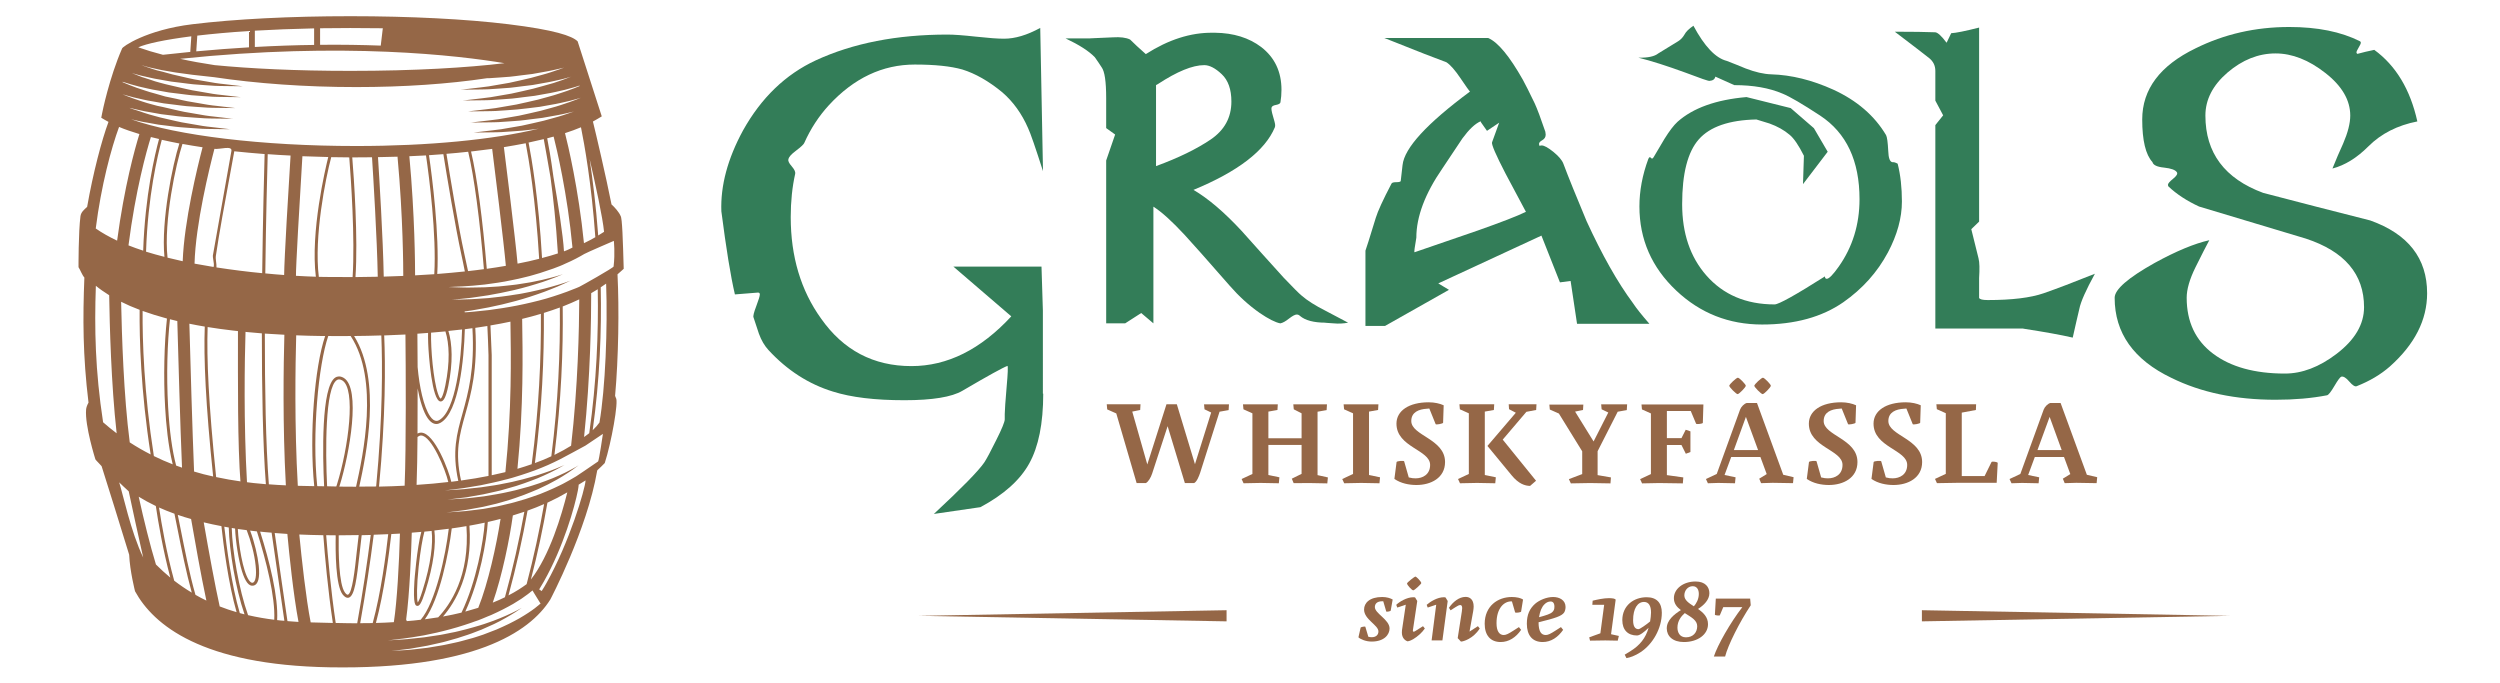 <?xml version="1.0" encoding="utf-8"?>
<!-- Generator: Adobe Illustrator 24.1.2, SVG Export Plug-In . SVG Version: 6.00 Build 0)  -->
<svg version="1.1" id="Ebene_1" xmlns="http://www.w3.org/2000/svg" xmlns:xlink="http://www.w3.org/1999/xlink" x="0px" y="0px"
	width="205px" height="56px"  viewBox="0 0 208.4 59.45" style="enable-background:new 0 0 208.4 59.45;" xml:space="preserve">
<style type="text/css">
	.st0{fill:#956747;}
	.st1{fill:#337D58;}
</style>
<g>
	<g>
		<path class="st0" d="M49.14,23.88c0.14-0.13,0.41-0.35,0.54-0.48c-0.07-2.48-0.13-4.43-0.27-4.6c-0.12-0.31-0.53-0.78-0.79-1
			c-0.51-2.55-1.34-6.09-1.62-7.22c0.15-0.08,0.29-0.16,0.42-0.24l0.35-0.21L45.67,3.6c-0.48-0.48-2.02-1-6.02-1.49
			c-3.68-0.45-8.56-0.7-13.76-0.7c-5.19,0-10.08,0.25-13.76,0.7C8.11,2.6,6.01,4.08,6.01,4.23C4.9,6.77,4.29,9.76,4.27,9.89
			l-0.07,0.36l0.32,0.19c0.1,0.06,0.2,0.11,0.31,0.17c-0.59,1.58-1.35,4.48-1.86,7.4c-0.25,0.23-0.53,0.45-0.58,0.81
			c-0.18,1.39-0.17,4.44-0.17,4.44c0.15,0.22,0.31,0.68,0.51,0.9c-0.14,3.52-0.14,6.77,0.36,10.89c-0.11,0.19-0.2,0.43-0.21,0.6
			c-0.12,1.4,0.81,4.34,0.81,4.34c0.09,0.13,0.44,0.46,0.54,0.59c0.65,2.04,1.41,4.5,2.4,7.71c0.06,1.42,0.51,3.18,0.51,3.18
			c1.6,2.93,5.81,6.43,16.95,6.62c12.39,0.21,17.39-3.01,19.2-5.9c0,0,3.2-6.06,4.08-11.21c0.01-0.02,0.01-0.03,0.02-0.05
			c0.22-0.2,0.44-0.41,0.64-0.62c0.56-1.71,1.23-5.4,0.97-5.67c-0.02-0.06-0.05-0.12-0.07-0.18C49.23,31.12,49.29,26.89,49.14,23.88
			z M47.97,20.18c-0.15,0.1-0.32,0.21-0.51,0.32c-0.2-2.67-0.49-4.95-0.75-6.67C47.24,16.12,47.85,18.93,47.97,20.18z M47.21,20.65
			c-0.28,0.16-0.61,0.34-0.99,0.52c-0.47-4.71-1.4-8.61-1.65-9.58c0.5-0.16,0.96-0.33,1.39-0.51
			C46.25,12.52,46.88,15.98,47.21,20.65z M36.76,28.54c0.36-0.05,0.71-0.11,1.05-0.16c0.04,0.85,0.08,1.7,0.1,2.54v10.51
			c-0.73,0.15-1.53,0.28-2.39,0.4c-0.55-2.48-0.14-3.95,0.37-5.77C36.4,34.26,36.98,32.17,36.76,28.54z M35.65,35.98
			c-0.5,1.78-0.93,3.34-0.37,5.88c-0.2,0.03-0.4,0.05-0.61,0.08c-0.2-0.92-1.44-4.25-2.62-4.28c-0.01,0-0.01,0-0.02,0
			c-0.1,0-0.2,0.03-0.3,0.08c0.01-1.3,0.01-2.66,0.01-3.93c0.2,1.09,0.5,2.04,0.86,2.57c0.27,0.4,0.54,0.53,0.77,0.53
			c0.14,0,0.26-0.05,0.37-0.11c1.6-0.91,2.04-5.54,2.11-8.14c0.22-0.03,0.44-0.06,0.66-0.09C36.72,32.15,36.14,34.21,35.65,35.98z
			 M36.25,45.76c0.46-0.08,0.9-0.17,1.33-0.26c-0.11,1.58-0.71,5.1-2.02,7.83c-0.5,0.12-1.04,0.24-1.61,0.34
			C35.01,52.44,36.54,49.92,36.25,45.76z M41.23,50.85c-0.42,0.31-0.94,0.65-1.58,0.98c0.68-2.5,1.23-4.97,1.66-7.38
			c0.51-0.18,0.99-0.37,1.44-0.57C42.35,46.16,41.85,48.49,41.23,50.85z M43.04,43.76c0.63-0.29,1.2-0.59,1.73-0.9
			c-0.49,1.97-1.53,5.49-3.17,7.59C42.19,48.18,42.66,45.94,43.04,43.76z M39.34,51.99c-0.32,0.16-0.68,0.32-1.06,0.47
			c0.83-2.39,1.46-5.5,1.75-7.59c0.34-0.1,0.68-0.21,1-0.32C40.59,46.98,40.04,49.47,39.34,51.99z M37.02,52.91
			c-0.35,0.11-0.73,0.22-1.13,0.33c1.28-2.76,1.86-6.21,1.96-7.8c0.38-0.09,0.75-0.17,1.11-0.27C38.6,47.48,37.88,50.77,37.02,52.91
			z M33.53,53.74c-0.37,0.06-0.76,0.12-1.16,0.17c1.29-1.75,2.09-5.83,2.34-7.91c0.44-0.06,0.87-0.13,1.28-0.2
			C36.3,50.17,34.55,52.67,33.53,53.74z M32.01,53.95c-0.39,0.05-0.79,0.09-1.21,0.12c-0.02-0.04-0.04-0.09-0.06-0.14
			c0.31-2.28,0.44-5.81,0.49-7.56c0.28-0.02,0.56-0.05,0.83-0.07c-0.38,1.39-0.6,4.25-0.6,4.29c-0.13,2.09,0.1,2.13,0.23,2.15
			c0.19,0.04,0.37-0.16,0.72-1.27c0.74-2.36,0.93-4.14,0.79-5.29c0.43-0.05,0.84-0.1,1.25-0.15C34.19,48.26,33.3,52.46,32.01,53.95z
			 M33.19,23.87c-0.54,0.04-1.09,0.07-1.67,0.1c0-0.84-0.02-5.19-0.5-10.37c0.49-0.02,0.97-0.05,1.45-0.07
			C32.75,15.45,33.39,20.44,33.19,23.87z M34.16,28.85c0.34,1.07,0.41,2.66-0.01,4.71c-0.23,1.1-0.4,1.14-0.41,1.14
			c0,0-0.1-0.03-0.23-0.43c-0.41-1.2-0.63-3.92-0.6-5.31C33.33,28.93,33.75,28.89,34.16,28.85z M32.33,46.28
			c0.21-0.02,0.42-0.04,0.63-0.06c0.13,1.09-0.05,2.84-0.79,5.18c-0.22,0.72-0.36,0.97-0.42,1.05c-0.09-0.28-0.1-1.4,0.08-3.11
			C31.98,47.95,32.17,46.86,32.33,46.28z M31.65,42.21c0.04-1.16,0.07-2.62,0.08-4.17c0.1-0.08,0.2-0.13,0.3-0.13h0.01
			c0.91,0.02,2.12,2.96,2.37,4.05C33.55,42.06,32.64,42.15,31.65,42.21z M33.62,36.57c-0.1,0.06-0.41,0.23-0.8-0.34
			c-0.56-0.83-0.93-2.57-1.08-4.28c-0.01-1.15-0.01-2.16-0.02-2.9c0.31-0.02,0.63-0.04,0.93-0.07c-0.01,0.24,0,0.54,0.01,0.91
			c0.04,1.05,0.33,5,1.07,5.06c0.27,0.02,0.48-0.38,0.68-1.35c0.42-2.05,0.35-3.66,0.01-4.79c0.4-0.04,0.8-0.09,1.19-0.13
			C35.54,31.3,35.06,35.75,33.62,36.57z M33.45,23.85c0.19-3.44-0.44-8.4-0.72-10.34c0.42-0.03,0.84-0.06,1.25-0.09
			c0.28,1.75,1.05,6.38,1.56,8.71c0.11,0.52,0.22,1.02,0.31,1.5C35.1,23.71,34.3,23.78,33.45,23.85z M35.8,22.07
			c-0.51-2.31-1.27-6.91-1.55-8.68c0.64-0.05,1.27-0.11,1.89-0.18c0.52,2.15,1.02,5.97,1.37,10.22c-0.44,0.06-0.9,0.12-1.38,0.17
			C36.02,23.11,35.92,22.6,35.8,22.07z M36.39,13.19c0.63-0.07,1.24-0.15,1.84-0.23c0.16,1.25,1.03,8.3,1.19,10.18
			c-0.52,0.09-1.08,0.18-1.66,0.26C37.41,19.17,36.91,15.35,36.39,13.19z M39.25,12.81c0.66-0.11,1.29-0.22,1.9-0.34
			c0.25,1.28,0.87,4.91,1.17,10.06c-0.57,0.15-1.2,0.29-1.88,0.42C40.26,20.87,39.4,14.01,39.25,12.81z M41.4,12.41
			c0.46-0.1,0.9-0.2,1.32-0.3c0.15,0.84,0.37,2.04,0.59,3.34c0.23,1.71,0.48,3.95,0.64,6.61c-0.42,0.14-0.88,0.27-1.38,0.4
			C42.28,17.32,41.65,13.7,41.4,12.41z M43.56,15.38c-0.22-1.64-0.43-2.79-0.54-3.34c0.19-0.05,0.38-0.1,0.56-0.15
			c0.26,1.02,1.2,4.96,1.64,9.66c0,0-0.41,0.22-0.74,0.33C44.41,20.53,43.96,17.69,43.56,15.38z M23.25,2.46
			c0.85-0.01,1.73-0.02,2.63-0.02c0.97,0,1.92,0.01,2.83,0.02l-0.18,1.51c-1.62-0.06-3.38-0.09-5.28-0.07V2.46z M17.57,2.67
			c1.57-0.09,3.29-0.16,5.16-0.2v1.44c-1.63,0.02-3.35,0.08-5.16,0.18V2.67z M12.56,3.1c1.29-0.15,2.8-0.29,4.5-0.4v1.42
			c-1.47,0.09-3,0.2-4.59,0.35L12.56,3.1z M39.3,5.5c-3.23,0.39-7.79,0.67-13.41,0.67c-4.75,0-8.74-0.2-11.82-0.5
			c-1.06-0.16-2.07-0.34-3-0.55C25.36,3.63,35.34,4.84,39.3,5.5z M12.04,3.16l-0.09,1.36c-0.78,0.08-1.57,0.16-2.38,0.25
			c-0.78-0.2-1.5-0.42-2.15-0.65C8.13,3.8,9.71,3.46,12.04,3.16z M6.06,7.12C6.12,7.14,6.2,7.16,6.29,7.19
			c0.14,0.05,0.32,0.1,0.52,0.16C7,7.4,7.23,7.46,7.47,7.53c0.24,0.06,0.51,0.12,0.79,0.18c0.28,0.07,0.58,0.12,0.88,0.17
			c0.31,0.05,0.62,0.11,0.95,0.17c0.32,0.04,0.65,0.08,0.98,0.12c0.33,0.04,0.66,0.09,0.98,0.12c0.32,0.02,0.64,0.05,0.95,0.07
			c0.31,0.02,0.61,0.04,0.89,0.06c0.28,0.02,0.55,0.01,0.8,0.02c0.99,0.01,1.65,0.02,1.65,0.02s-0.65-0.07-1.63-0.19
			c-0.24-0.03-0.51-0.05-0.79-0.1c-0.28-0.05-0.57-0.1-0.87-0.15c-0.3-0.05-0.61-0.1-0.93-0.16c-0.32-0.06-0.63-0.14-0.95-0.21
			c-0.32-0.07-0.64-0.14-0.95-0.22C9.9,7.36,9.6,7.28,9.31,7.2C9.01,7.12,8.73,7.04,8.47,6.94C8.2,6.85,7.95,6.77,7.72,6.7
			C7.5,6.61,7.29,6.53,7.11,6.46C7.02,6.43,6.94,6.4,6.87,6.37C6.91,6.38,6.95,6.39,6.99,6.4c0.2,0.05,0.42,0.11,0.66,0.18
			C7.9,6.64,8.16,6.7,8.44,6.76c0.28,0.07,0.58,0.12,0.88,0.17c0.31,0.05,0.62,0.11,0.95,0.17c0.32,0.04,0.65,0.08,0.98,0.12
			c0.33,0.04,0.66,0.09,0.98,0.12c0.32,0.02,0.64,0.05,0.95,0.07c0.31,0.02,0.61,0.04,0.89,0.06c0.28,0.02,0.55,0.01,0.8,0.02
			c0.99,0.01,1.65,0.02,1.65,0.02s-0.65-0.07-1.63-0.19c-0.24-0.03-0.51-0.05-0.79-0.1c-0.28-0.05-0.57-0.1-0.87-0.15
			c-0.3-0.05-0.61-0.1-0.93-0.16c-0.32-0.06-0.63-0.14-0.95-0.21c-0.32-0.07-0.64-0.14-0.95-0.22c-0.31-0.09-0.61-0.17-0.91-0.25
			C9.2,6.17,8.91,6.09,8.65,6C8.39,5.91,8.14,5.82,7.91,5.75C7.83,5.72,7.77,5.69,7.7,5.67c0.91,0.29,2.3,0.58,4.43,0.84
			c0.6,0.07,1.24,0.14,1.9,0.21c3.66,0.55,7.94,0.86,12.37,0.86c4.15,0,8.04-0.27,11.37-0.77c0.06,0,0.11,0,0.16,0
			c0.28-0.02,0.58-0.04,0.89-0.06c0.31-0.02,0.63-0.04,0.95-0.07c0.32-0.03,0.65-0.08,0.98-0.12c0.33-0.04,0.66-0.08,0.98-0.12
			c0.32-0.06,0.64-0.11,0.95-0.17c0.31-0.05,0.61-0.11,0.88-0.17c0.28-0.06,0.55-0.12,0.79-0.18c0.05-0.01,0.1-0.03,0.15-0.04
			c-0.13,0.05-0.26,0.1-0.4,0.15c-0.23,0.08-0.48,0.16-0.74,0.25c-0.26,0.09-0.55,0.17-0.84,0.25c-0.29,0.08-0.6,0.17-0.91,0.25
			C41.3,6.85,40.99,6.92,40.67,7c-0.32,0.07-0.64,0.15-0.95,0.21c-0.32,0.05-0.63,0.11-0.93,0.16c-0.3,0.05-0.6,0.1-0.87,0.15
			c-0.28,0.04-0.54,0.06-0.79,0.1c-0.98,0.11-1.63,0.19-1.63,0.19l1.65-0.02c0.25-0.01,0.52,0,0.8-0.02
			c0.28-0.02,0.58-0.04,0.89-0.06c0.31-0.02,0.63-0.04,0.95-0.07c0.32-0.03,0.65-0.08,0.98-0.12c0.33-0.04,0.66-0.08,0.98-0.12
			c0.32-0.06,0.64-0.11,0.95-0.17c0.31-0.05,0.61-0.11,0.88-0.17c0.28-0.06,0.55-0.12,0.79-0.18c0.24-0.07,0.47-0.13,0.66-0.18
			c0.04-0.01,0.08-0.02,0.12-0.04c-0.07,0.03-0.15,0.06-0.24,0.09c-0.18,0.07-0.39,0.15-0.61,0.23c-0.23,0.08-0.48,0.16-0.74,0.25
			C43.28,7.31,43,7.39,42.71,7.47c-0.29,0.08-0.6,0.17-0.91,0.25c-0.31,0.07-0.63,0.14-0.95,0.22c-0.32,0.07-0.64,0.15-0.95,0.21
			c-0.32,0.05-0.63,0.11-0.93,0.16c-0.3,0.05-0.6,0.1-0.87,0.15c-0.28,0.04-0.54,0.06-0.79,0.1c-0.98,0.11-1.63,0.19-1.63,0.19
			s0.66-0.01,1.65-0.02c0.25-0.01,0.52,0,0.8-0.02c0.28-0.02,0.58-0.04,0.89-0.06c0.31-0.02,0.63-0.04,0.95-0.07
			c0.32-0.03,0.65-0.08,0.98-0.12c0.33-0.04,0.66-0.08,0.98-0.12c0.32-0.06,0.64-0.11,0.95-0.17c0.31-0.05,0.6-0.11,0.88-0.17
			c0.28-0.06,0.55-0.12,0.79-0.18c0.24-0.07,0.47-0.13,0.66-0.18c0.2-0.05,0.37-0.11,0.52-0.16c0.03-0.01,0.07-0.02,0.1-0.03
			l0.01,0.04c-0.01,0-0.02,0.01-0.03,0.01c-0.12,0.05-0.27,0.12-0.46,0.19c-0.18,0.07-0.39,0.15-0.62,0.23
			C44.5,8,44.25,8.08,43.98,8.17c-0.26,0.09-0.55,0.17-0.84,0.25c-0.29,0.08-0.6,0.17-0.91,0.25c-0.31,0.07-0.63,0.14-0.95,0.22
			c-0.32,0.07-0.64,0.15-0.95,0.21c-0.32,0.05-0.63,0.11-0.93,0.16c-0.3,0.05-0.6,0.1-0.87,0.15c-0.28,0.04-0.54,0.06-0.79,0.1
			c-0.98,0.11-1.63,0.19-1.63,0.19s0.66-0.01,1.65-0.02c0.25-0.01,0.52,0,0.8-0.02c0.28-0.02,0.58-0.04,0.89-0.06
			c0.31-0.02,0.63-0.04,0.95-0.07c0.32-0.03,0.65-0.08,0.98-0.11c0.33-0.04,0.66-0.08,0.98-0.12c0.32-0.06,0.64-0.11,0.95-0.17
			c0.31-0.05,0.61-0.11,0.88-0.17c0.28-0.06,0.55-0.12,0.79-0.18c0.24-0.07,0.47-0.13,0.66-0.18c0.11-0.03,0.22-0.06,0.31-0.09
			c-0.11,0.05-0.23,0.1-0.37,0.15c-0.18,0.07-0.39,0.15-0.62,0.23c-0.23,0.08-0.48,0.16-0.74,0.25c-0.26,0.09-0.55,0.17-0.84,0.25
			c-0.29,0.08-0.6,0.17-0.91,0.25c-0.31,0.07-0.63,0.14-0.95,0.22c-0.32,0.07-0.64,0.15-0.95,0.21c-0.32,0.05-0.63,0.11-0.93,0.16
			c-0.3,0.05-0.6,0.1-0.87,0.15c-0.28,0.04-0.54,0.06-0.79,0.1c-0.98,0.11-1.63,0.19-1.63,0.19s0.66-0.01,1.65-0.02
			c0.25-0.01,0.52,0,0.8-0.02c0.28-0.02,0.58-0.04,0.89-0.06c0.31-0.02,0.63-0.04,0.95-0.07c0.32-0.03,0.65-0.08,0.98-0.12
			c0.33-0.04,0.66-0.08,0.98-0.12c0.32-0.06,0.64-0.11,0.95-0.17c0.31-0.05,0.6-0.11,0.88-0.17c0.28-0.06,0.55-0.12,0.79-0.18
			c0.05-0.01,0.09-0.02,0.13-0.04c-0.05,0.02-0.1,0.04-0.15,0.06c-0.23,0.08-0.48,0.16-0.74,0.25c-0.26,0.09-0.55,0.17-0.84,0.25
			c-0.29,0.08-0.6,0.17-0.91,0.25c-0.31,0.07-0.63,0.14-0.95,0.22c-0.32,0.07-0.64,0.15-0.95,0.21c-0.32,0.05-0.63,0.11-0.93,0.16
			c-0.3,0.05-0.6,0.1-0.87,0.15c-0.28,0.04-0.54,0.06-0.79,0.1c-0.98,0.11-1.63,0.19-1.63,0.19s0.66-0.01,1.65-0.02
			c0.25-0.01,0.52,0,0.8-0.02c0.28-0.02,0.58-0.04,0.89-0.06c0.31-0.02,0.63-0.04,0.95-0.07c0.32-0.03,0.65-0.08,0.98-0.11
			c0.15-0.02,0.29-0.04,0.43-0.06c-3.99,0.96-9.6,1.51-15.9,1.51c-8.19,0-15.63-0.91-19.6-2.33c0.18,0.04,0.36,0.08,0.56,0.13
			c0.28,0.07,0.58,0.12,0.88,0.17c0.31,0.05,0.62,0.11,0.95,0.17c0.32,0.04,0.65,0.08,0.98,0.12c0.33,0.04,0.66,0.09,0.98,0.11
			c0.32,0.02,0.64,0.05,0.95,0.07c0.31,0.02,0.61,0.04,0.89,0.06c0.28,0.02,0.55,0.01,0.8,0.02c0.99,0.01,1.65,0.02,1.65,0.02
			s-0.65-0.07-1.63-0.19c-0.24-0.03-0.51-0.05-0.79-0.1c-0.28-0.05-0.57-0.1-0.87-0.15c-0.3-0.05-0.62-0.1-0.93-0.16
			c-0.32-0.06-0.63-0.14-0.95-0.21c-0.32-0.07-0.64-0.14-0.95-0.22c-0.31-0.09-0.61-0.17-0.91-0.25C8.09,9.87,7.81,9.79,7.55,9.69
			C7.28,9.61,7.03,9.52,6.8,9.45c-0.05-0.02-0.1-0.04-0.15-0.06C6.7,9.4,6.74,9.41,6.79,9.42C7.03,9.48,7.29,9.54,7.58,9.6
			c0.28,0.07,0.58,0.12,0.88,0.17c0.31,0.05,0.62,0.11,0.95,0.17c0.32,0.04,0.65,0.08,0.98,0.12c0.33,0.04,0.66,0.09,0.98,0.11
			c0.32,0.02,0.64,0.05,0.95,0.07c0.31,0.02,0.61,0.04,0.89,0.06c0.28,0.02,0.55,0.01,0.8,0.02c0.99,0.01,1.65,0.02,1.65,0.02
			s-0.65-0.07-1.63-0.19c-0.24-0.03-0.51-0.05-0.79-0.1c-0.28-0.05-0.57-0.1-0.87-0.15c-0.3-0.05-0.61-0.1-0.93-0.16
			c-0.32-0.06-0.63-0.14-0.95-0.21c-0.32-0.07-0.64-0.14-0.95-0.22C9.22,9.26,8.91,9.17,8.62,9.09C8.33,9.01,8.04,8.93,7.78,8.84
			C7.52,8.75,7.27,8.67,7.04,8.59C6.81,8.5,6.61,8.43,6.42,8.36C6.28,8.3,6.16,8.25,6.05,8.21c0.1,0.03,0.2,0.06,0.32,0.09
			c0.2,0.05,0.42,0.11,0.66,0.18c0.24,0.06,0.51,0.12,0.79,0.18C8.1,8.73,8.4,8.78,8.71,8.83C9.01,8.89,9.33,8.94,9.65,9
			c0.32,0.04,0.65,0.08,0.98,0.12c0.33,0.04,0.66,0.09,0.98,0.12c0.32,0.02,0.64,0.05,0.95,0.07c0.31,0.02,0.61,0.04,0.89,0.06
			c0.28,0.02,0.55,0.01,0.8,0.02c0.99,0.01,1.65,0.02,1.65,0.02s-0.65-0.07-1.63-0.19c-0.24-0.03-0.51-0.05-0.79-0.1
			c-0.28-0.05-0.57-0.1-0.87-0.15c-0.3-0.05-0.61-0.1-0.93-0.16c-0.32-0.06-0.63-0.14-0.95-0.21C10.4,8.54,10.09,8.47,9.77,8.4
			C9.46,8.31,9.16,8.23,8.87,8.14C8.57,8.06,8.29,7.98,8.03,7.89C7.76,7.8,7.51,7.72,7.28,7.64C7.06,7.56,6.85,7.48,6.67,7.41
			C6.48,7.34,6.33,7.27,6.21,7.22C6.15,7.19,6.09,7.17,6.05,7.15C6.05,7.14,6.05,7.13,6.06,7.12z M24.87,46.6
			c0.6,0,1.17-0.01,1.74-0.02c-0.06,0.47-0.11,0.98-0.17,1.47c-0.16,1.52-0.39,3.61-0.77,3.72c-0.06,0.02-0.15-0.05-0.25-0.18
			C24.87,50.88,24.85,48,24.87,46.6z M24.72,42.17c-0.02,0.06-0.04,0.12-0.06,0.18c-0.14,0-0.27,0-0.41-0.01
			c-0.13,0-0.26-0.01-0.39-0.01c-0.15-3.13-0.18-8.61,0.86-9.25c0.08-0.05,0.22-0.1,0.45,0.03C26.4,33.83,25.72,38.96,24.72,42.17z
			 M26.38,42.37c-0.47,0-0.96-0.01-1.46-0.01c0.01-0.04,0.02-0.07,0.04-0.11c0.85-2.73,1.87-8.46,0.34-9.36
			c-0.33-0.19-0.57-0.12-0.72-0.03c-1.25,0.78-1.11,6.85-0.98,9.47c-0.2,0-0.39-0.01-0.6-0.01c-0.46-4.57,0.1-10.55,0.96-13.07
			c0.66,0.01,1.31,0.01,1.95,0C28.42,33.07,26.98,39.67,26.38,42.37z M22.74,42.32c-0.46-0.01-0.94-0.02-1.43-0.03
			c-0.3-5.24-0.21-10.54-0.14-13.1c0.72,0.03,1.47,0.05,2.24,0.06c0.09,0,0.18,0,0.28,0C22.77,31.94,22.29,37.87,22.74,42.32z
			 M26.05,13.7c0.11,0,0.22,0,0.34,0c0.47,0,0.93,0,1.38-0.01c0.11,1.7,0.44,7.08,0.5,10.4c-0.63,0.01-1.27,0.02-1.94,0.03
			C26.56,20.73,26.2,15.51,26.05,13.7z M26.08,24.12c-0.72,0-1.45,0-2.22-0.01c-0.22,0-0.46-0.01-0.72-0.01
			c-0.43-3.48,0.58-8.55,1.08-10.42c0.52,0.01,1.04,0.02,1.57,0.02C25.93,15.48,26.3,20.76,26.08,24.12z M22.88,24.09
			c-0.51-0.02-1.09-0.04-1.73-0.08c-0.02-0.63,0.31-6.37,0.56-10.41c0.74,0.03,1.49,0.05,2.25,0.07
			C23.71,14.67,22.4,20.2,22.88,24.09z M26.21,29.25c0.81-0.01,1.6-0.02,2.37-0.05c0.1,2.53,0.13,7.02-0.45,13.15
			c-0.48,0.01-0.97,0.01-1.47,0.01C27.25,39.64,28.64,33.16,26.21,29.25z M28.29,13.68c0.58-0.01,1.14-0.02,1.7-0.04
			c0.49,5.3,0.5,9.72,0.5,10.38c-0.55,0.02-1.12,0.04-1.7,0.06C28.73,20.74,28.4,15.42,28.29,13.68z M28.83,29.2
			c0.63-0.02,1.25-0.05,1.85-0.08c0.03,2.87,0.07,9.63-0.07,13.16c-0.71,0.04-1.45,0.06-2.23,0.08
			C28.96,36.22,28.94,31.74,28.83,29.2z M14.2,41.53c-0.66-6.35-0.83-10.33-0.74-13.06c1.41,0.23,2.98,0.41,4.72,0.55
			c0,4.77,0.08,9.63,0.35,13.13C17.14,42.04,15.68,41.85,14.2,41.53z M16.86,46.15c0.36,0.92,0.68,2.08,0.78,3.11
			c0.09,0.85-0.01,1.42-0.26,1.47c-0.1,0.02-0.21-0.06-0.33-0.23c-0.54-0.8-0.9-3.14-0.96-4.45C16.35,46.08,16.6,46.12,16.86,46.15z
			 M9.7,22.36c-0.55-0.14-1.08-0.29-1.6-0.45c0.15-4.84,1.02-8.44,1.37-9.74c0.49,0.11,1,0.22,1.53,0.32
			C10.42,14.27,9.4,19.23,9.7,22.36z M7.85,21.82c-0.44-0.14-0.87-0.3-1.28-0.46c0.62-4.82,1.56-8.18,1.95-9.43
			c0.23,0.06,0.47,0.12,0.71,0.17C8.87,13.43,8.01,17.01,7.85,21.82z M7.54,26.97c-0.02,2.48,0.09,7.03,0.96,12.59
			c-0.61-0.31-1.22-0.66-1.82-1.05c-0.53-4.06-0.69-9.33-0.75-12.24C6.42,26.52,6.95,26.75,7.54,26.97z M7.8,27.07
			c0.64,0.23,1.35,0.45,2.12,0.66c-0.24,2.18-0.31,5.12-0.16,7.72c0.08,1.44,0.26,3.35,0.66,4.97c-0.55-0.21-1.09-0.45-1.64-0.72
			C7.91,34.15,7.78,29.58,7.8,27.07z M10.02,35.43c-0.16-2.84-0.06-5.62,0.16-7.64c0.21,0.05,0.42,0.11,0.64,0.16
			c0.09,3.17,0.25,9.03,0.41,12.76c-0.17-0.06-0.34-0.12-0.51-0.18C10.37,39.22,10.14,37.51,10.02,35.43z M9.97,22.43
			c-0.35-3.2,0.75-8.24,1.3-9.9c0.56,0.1,1.14,0.2,1.75,0.29c-0.46,1.76-1.6,6.43-1.73,9.92C10.84,22.64,10.4,22.54,9.97,22.43z
			 M15.53,13.14l-1.59,8.97c-0.1,0.33,0.14,0.79,0.04,1.13c-0.55-0.09-1.11-0.19-1.66-0.29c0.09-3.44,1.3-8.34,1.73-9.99
			C14.53,13.02,15.62,12.64,15.53,13.14z M15.78,13.17c0.85,0.09,1.73,0.17,2.64,0.24c-0.04,1.46-0.15,5.53-0.21,10.37
			c-1.26-0.12-2.61-0.29-3.98-0.5c0.02-0.35-0.1-0.7-0.05-1.03C14.48,20.23,14.83,18.32,15.78,13.17z M13.21,28.43
			c-0.1,2.73,0.07,6.71,0.73,13.05c-0.55-0.12-1.11-0.26-1.66-0.43c-0.15-3.6-0.32-9.53-0.41-12.87
			C12.29,28.27,12.74,28.35,13.21,28.43z M18.44,29.04c0.55,0.04,1.12,0.07,1.7,0.1c-0.07,2.56-0.16,7.85,0.13,13.11
			c-0.48-0.02-0.98-0.05-1.48-0.09C18.52,38.68,18.44,33.81,18.44,29.04z M20.12,23.94c-0.52-0.04-1.07-0.08-1.64-0.14
			c0.06-4.84,0.17-8.91,0.21-10.38c0.65,0.05,1.31,0.09,1.99,0.12C20.51,16.2,20.13,22.58,20.12,23.94z M4.36,36.76
			c-0.69-4.52-0.76-8.13-0.63-11.88c0.34,0.28,0.73,0.55,1.16,0.82c0.04,2.56,0.17,7.74,0.65,12.02C5.14,37.42,4.75,37.1,4.36,36.76
			z M3.72,19.89c0.47-3.73,1.35-7,2.03-8.84c0.52,0.22,1.11,0.42,1.77,0.62c-0.4,1.29-1.31,4.55-1.94,9.28
			C4.89,20.62,4.26,20.27,3.72,19.89z M5.76,41.99c0.14,0.13,0.67,0.65,0.83,0.78c0.14,0.67,1.03,4.79,1.26,5.76
			C6.76,46.27,6.07,42.92,5.76,41.99z M8.96,49.14c-0.5-1.63-1.06-3.89-1.5-5.9c0.45,0.28,0.95,0.55,1.49,0.81
			c0.2,1.36,0.61,3.79,1.26,6.23C9.79,49.93,9.37,49.55,8.96,49.14z M10.55,50.55c-0.67-2.43-1.1-4.92-1.32-6.37
			c0.41,0.19,0.86,0.36,1.34,0.54c0.08,0.4,0.17,0.84,0.26,1.29c0.35,1.77,0.77,3.86,1.25,5.58C11.56,51.28,11.06,50.94,10.55,50.55
			z M12.4,51.78c-0.51-1.76-0.94-3.96-1.31-5.82c-0.08-0.4-0.16-0.79-0.23-1.14c0.37,0.13,0.76,0.25,1.16,0.36
			c0.29,1.67,0.86,4.91,1.33,7.1C13.03,52.13,12.71,51.96,12.4,51.78z M14.51,52.79c-0.38-1.7-0.95-4.78-1.39-7.32
			c0.49,0.12,1,0.23,1.54,0.33c0.17,1.6,0.6,4.99,1.32,7.49C15.49,53.15,15,52.98,14.51,52.79z M16.26,53.37
			c-0.73-2.45-1.16-5.87-1.35-7.52c0.13,0.02,0.26,0.04,0.39,0.07c0.04,1.93,0.58,5.28,1.37,7.56
			C16.54,53.44,16.4,53.41,16.26,53.37z M19.26,53.95c-0.74-0.09-1.5-0.22-2.28-0.4c-0.79-2.21-1.38-5.63-1.42-7.59
			c0.1,0.02,0.19,0.03,0.29,0.05c0.04,1.1,0.31,2.79,0.6,3.72c0.29,0.92,0.61,1.33,0.99,1.25c0.42-0.08,0.58-0.67,0.47-1.74
			c-0.09-0.85-0.37-2.04-0.75-3.05c0.2,0.02,0.39,0.05,0.59,0.07C18.56,48.81,19.36,52,19.26,53.95z M19.51,53.98
			c0.12-2.01-0.67-5.15-1.48-7.7c0.33,0.03,0.66,0.07,1,0.09c0.46,3.24,0.84,5.84,1.11,7.67C19.94,54.03,19.73,54.01,19.51,53.98z
			 M20.41,54.07c-0.27-1.82-0.65-4.42-1.11-7.67c0.36,0.03,0.73,0.05,1.1,0.08c0.16,1.75,0.52,5.27,0.97,7.66
			C21.05,54.12,20.73,54.1,20.41,54.07z M22.43,54.18c-0.41-2.1-0.78-5.48-0.99-7.65c0.66,0.03,1.33,0.05,2.04,0.06
			c0.02,0,0.03,0,0.05,0c0.13,1.79,0.4,4.75,0.83,7.64C23.75,54.21,23.11,54.2,22.43,54.18z M24.61,54.23
			c-0.43-2.88-0.69-5.84-0.83-7.64c0.28,0,0.56,0.01,0.83,0.01c-0.03,1.43-0.01,4.38,0.61,5.16c0.15,0.18,0.29,0.28,0.43,0.28
			c0.03,0,0.06,0,0.09-0.01c0.52-0.15,0.7-1.6,0.96-3.94c0.05-0.51,0.11-1.02,0.17-1.5c0.26-0.01,0.53-0.01,0.79-0.02
			c-0.3,2.38-0.69,4.95-1.18,7.69C25.88,54.25,25.26,54.25,24.61,54.23z M26.74,54.25c0.49-2.75,0.88-5.32,1.18-7.7
			c0.43-0.01,0.85-0.03,1.26-0.05c-0.19,1.73-0.63,5.1-1.35,7.74C27.48,54.25,27.12,54.25,26.74,54.25z M29.45,46.49
			c0.25-0.01,0.5-0.03,0.75-0.04c-0.07,2.6-0.25,5.9-0.53,7.71c-0.5,0.03-1.02,0.06-1.56,0.07C28.82,51.57,29.26,48.19,29.45,46.49z
			 M42.3,52.66c-0.09,0.08-0.2,0.17-0.36,0.29c-0.16,0.12-0.35,0.26-0.57,0.4c-0.22,0.15-0.48,0.3-0.76,0.47
			c-0.29,0.16-0.6,0.33-0.93,0.49c-0.33,0.17-0.7,0.32-1.07,0.49c-0.38,0.15-0.77,0.3-1.17,0.45c-0.41,0.13-0.81,0.28-1.23,0.38
			c-0.42,0.11-0.83,0.24-1.24,0.32c-0.42,0.08-0.82,0.19-1.22,0.25c-0.4,0.07-0.78,0.13-1.14,0.19c-0.37,0.04-0.71,0.08-1.03,0.12
			c-0.16,0.02-0.31,0.04-0.46,0.05c-0.15,0.01-0.28,0.02-0.41,0.03c-0.26,0.02-0.49,0.03-0.67,0.04c-0.37,0.02-0.59,0.04-0.59,0.04
			s0.21-0.03,0.58-0.07c0.19-0.02,0.41-0.05,0.67-0.08c0.13-0.02,0.27-0.03,0.41-0.05c0.14-0.02,0.3-0.05,0.45-0.08
			c0.31-0.05,0.66-0.11,1.02-0.18c0.36-0.08,0.73-0.16,1.12-0.25c0.39-0.08,0.78-0.21,1.19-0.32c0.41-0.1,0.8-0.26,1.21-0.38
			c0.12-0.04,0.25-0.08,0.37-0.13c0.25-0.09,0.5-0.2,0.75-0.29c0.02-0.01,0.04-0.02,0.06-0.02c0.38-0.16,0.76-0.33,1.12-0.5
			c0.35-0.18,0.7-0.34,1.01-0.53c0.32-0.17,0.6-0.36,0.87-0.52c0.19-0.13,0.37-0.25,0.53-0.36c-0.14,0.08-0.29,0.16-0.44,0.24
			c-0.29,0.15-0.61,0.3-0.95,0.45c-0.34,0.16-0.71,0.29-1.08,0.44c-0.26,0.09-0.53,0.19-0.8,0.28c-0.13,0.04-0.25,0.08-0.38,0.12
			c-0.36,0.1-0.72,0.22-1.09,0.31c-0.05,0.01-0.1,0.03-0.15,0.04c-0.42,0.1-0.83,0.22-1.25,0.29c-0.42,0.08-0.82,0.18-1.22,0.23
			c-0.4,0.06-0.78,0.12-1.14,0.17c-0.37,0.04-0.71,0.08-1.03,0.11c-0.32,0.04-0.61,0.06-0.87,0.08c-0.01,0-0.01,0-0.02,0
			c-0.05,0-0.1,0.01-0.15,0.01c-0.19,0.01-0.36,0.02-0.51,0.03c-0.37,0.02-0.59,0.04-0.59,0.04s0.21-0.03,0.58-0.07
			c0.12-0.01,0.25-0.03,0.4-0.05c0.09-0.01,0.18-0.02,0.27-0.03c0,0,0.01,0,0.02,0c0.25-0.03,0.54-0.07,0.85-0.12
			c0.32-0.05,0.66-0.11,1.02-0.17c0.36-0.08,0.73-0.15,1.13-0.24c0.39-0.08,0.79-0.2,1.19-0.3c0.41-0.1,0.81-0.24,1.21-0.36
			c0.2-0.06,0.4-0.13,0.6-0.2c0.2-0.07,0.4-0.15,0.6-0.21c0.28-0.11,0.56-0.22,0.83-0.34c0.1-0.04,0.2-0.08,0.3-0.12
			c0.36-0.17,0.71-0.32,1.03-0.49c0.32-0.16,0.62-0.33,0.89-0.48c0.27-0.16,0.51-0.31,0.72-0.45c0.21-0.14,0.39-0.27,0.53-0.38
			c0.13-0.1,0.24-0.18,0.3-0.24c0,0,0.01-0.01,0.02-0.01c0.07-0.06,0.11-0.09,0.11-0.09l0.18,0.3l0.53,0.86
			C42.42,52.55,42.38,52.58,42.3,52.66z M42.96,50.75c-0.13,0.24-0.27,0.47-0.42,0.7l-0.22-0.14c0.1-0.17,0.21-0.34,0.31-0.52
			c0.03-0.06,0.07-0.11,0.1-0.17c1.71-3.02,2.69-6.52,2.96-7.92c0.04-0.23,0.07-0.41,0.07-0.51l0.6-0.37
			C46.32,42.58,44.96,47.19,42.96,50.75z M47.45,40.17c-0.02,0.01-1.15,0.79-1.17,0.8c-0.21,0.15-0.45,0.3-0.7,0.47
			c-0.02,0.01-0.05,0.03-0.08,0.05c-0.15,0.09-0.31,0.19-0.48,0.28c-0.12,0.07-0.25,0.14-0.38,0.21c-0.17,0.09-0.34,0.19-0.52,0.27
			c-0.18,0.09-0.37,0.17-0.55,0.26c-0.37,0.18-0.78,0.33-1.18,0.5c-0.41,0.14-0.83,0.3-1.25,0.43c-0.32,0.09-0.64,0.19-0.96,0.28
			c-0.1,0.03-0.2,0.05-0.3,0.08c-0.26,0.06-0.51,0.12-0.76,0.18c-0.16,0.04-0.32,0.08-0.48,0.11c-0.41,0.07-0.8,0.14-1.17,0.21
			c-0.37,0.05-0.73,0.09-1.05,0.13c-0.33,0.04-0.62,0.08-0.89,0.09c-0.27,0.02-0.5,0.03-0.69,0.05c-0.38,0.03-0.6,0.04-0.6,0.04
			s0.22-0.03,0.6-0.07c0.19-0.02,0.42-0.05,0.68-0.09c0.26-0.03,0.56-0.08,0.88-0.14c0.32-0.06,0.67-0.12,1.04-0.19
			c0.36-0.09,0.75-0.18,1.15-0.27c0.19-0.05,0.38-0.1,0.57-0.16c0.21-0.06,0.42-0.13,0.64-0.19c0.14-0.04,0.28-0.09,0.42-0.14
			c0.27-0.09,0.54-0.19,0.81-0.29c0.41-0.15,0.8-0.33,1.2-0.49c0.38-0.19,0.77-0.35,1.12-0.55c0.18-0.1,0.35-0.19,0.52-0.28
			c0.17-0.09,0.33-0.2,0.49-0.29c0.32-0.19,0.6-0.39,0.87-0.57c0.19-0.14,0.37-0.27,0.53-0.39c-0.09,0.05-0.17,0.1-0.26,0.16
			c-0.29,0.16-0.6,0.33-0.93,0.49c-0.33,0.17-0.7,0.32-1.07,0.48c-0.38,0.15-0.77,0.3-1.17,0.44c-0.41,0.13-0.81,0.28-1.23,0.38
			c-0.28,0.07-0.57,0.16-0.85,0.23c-0.07,0.02-0.15,0.04-0.22,0.05c-0.06,0.01-0.12,0.03-0.17,0.04c-0.22,0.04-0.43,0.09-0.64,0.14
			c0,0,0,0,0,0c-0.19,0.04-0.38,0.08-0.58,0.11c-0.4,0.07-0.78,0.13-1.14,0.19c-0.37,0.04-0.71,0.08-1.03,0.12
			c-0.16,0.02-0.31,0.04-0.46,0.05c-0.15,0.01-0.28,0.02-0.41,0.03c-0.26,0.02-0.49,0.03-0.67,0.04c-0.37,0.02-0.59,0.04-0.59,0.04
			s0.21-0.03,0.58-0.07c0.19-0.02,0.41-0.05,0.67-0.08c0.13-0.02,0.27-0.03,0.41-0.05c0.14-0.02,0.3-0.05,0.45-0.08
			c0.32-0.05,0.66-0.11,1.02-0.18c0.36-0.08,0.73-0.16,1.12-0.25c0.21-0.04,0.42-0.1,0.63-0.16c0.18-0.05,0.37-0.11,0.56-0.16
			c0.17-0.04,0.35-0.1,0.52-0.15c0.23-0.08,0.46-0.16,0.69-0.23c0.4-0.13,0.79-0.3,1.18-0.44c0.38-0.16,0.76-0.33,1.11-0.5
			c0.35-0.18,0.7-0.34,1.01-0.53c0.08-0.05,0.16-0.09,0.24-0.14c-0.05,0.02-0.1,0.05-0.15,0.07c-0.34,0.16-0.71,0.29-1.08,0.44
			c-0.38,0.14-0.78,0.27-1.18,0.4c-0.41,0.11-0.82,0.25-1.24,0.35c-0.18,0.04-0.36,0.09-0.54,0.13c-0.24,0.06-0.47,0.12-0.71,0.16
			c-0.12,0.02-0.24,0.05-0.36,0.07c-0.29,0.06-0.58,0.12-0.86,0.16c-0.4,0.06-0.78,0.12-1.14,0.17c-0.37,0.04-0.71,0.08-1.03,0.11
			c-0.32,0.04-0.61,0.07-0.87,0.08c-0.26,0.02-0.49,0.03-0.67,0.04c-0.37,0.02-0.59,0.04-0.59,0.04s0.21-0.03,0.58-0.07
			c0.19-0.02,0.41-0.05,0.67-0.08c0.26-0.03,0.55-0.07,0.86-0.13c0.31-0.05,0.66-0.11,1.02-0.17c0.36-0.08,0.73-0.16,1.12-0.24
			c0.31-0.06,0.62-0.15,0.94-0.23c0.08-0.02,0.16-0.04,0.25-0.06c0.28-0.07,0.55-0.15,0.83-0.24c0.13-0.04,0.26-0.08,0.39-0.12
			c0.41-0.12,0.8-0.28,1.19-0.41c0.39-0.15,0.77-0.3,1.13-0.46c0.36-0.17,0.71-0.32,1.03-0.49c0.32-0.16,1.96-1.05,2.23-1.2
			c0.01-0.01,1.52-1.02,1.52-1.02S47.53,40.11,47.45,40.17z M38.08,28.33c0.6-0.1,1.18-0.21,1.74-0.33c0.05,3,0.12,7.7-0.44,13.1
			c-0.38,0.09-0.77,0.18-1.19,0.27V30.91C38.15,30.06,38.12,29.19,38.08,28.33z M40.84,27.76c0.57-0.14,1.11-0.28,1.63-0.44
			c0.03,3.89-0.17,8.33-0.8,13.09c-0.38,0.13-0.79,0.27-1.24,0.4C40.97,35.38,40.89,30.7,40.84,27.76z M42.73,27.24
			c0.48-0.15,0.95-0.31,1.39-0.47c0.04,3.84-0.14,8.23-0.74,12.95c-0.42,0.2-0.9,0.4-1.43,0.59C42.57,35.56,42.76,31.13,42.73,27.24
			z M44.37,26.68c0.51-0.2,0.99-0.41,1.44-0.62c-0.01,2.51-0.11,7.57-0.71,12.74c-0.4,0.25-0.88,0.52-1.45,0.8
			C44.24,34.89,44.42,30.51,44.37,26.68z M46.85,25.52c0.2-0.11,0.39-0.23,0.57-0.34c0.07,3.79-0.1,8.07-0.74,12.53
			c-0.09,0.07-0.18,0.14-0.28,0.21c-0.05,0.04-0.11,0.07-0.17,0.12C46.79,32.74,46.85,27.69,46.85,25.52z M47.57,36.78
			c-0.16,0.23-0.36,0.45-0.59,0.67c0.62-4.43,0.78-8.68,0.7-12.44c0.16-0.11,0.32-0.21,0.47-0.32
			C48.29,28.58,48.08,33.82,47.57,36.78z M48.8,23.2c-0.01,0.11-2.83,1.7-2.99,1.77c-0.17,0.07-0.34,0.15-0.52,0.21
			c-0.35,0.15-0.73,0.28-1.13,0.42c-0.39,0.14-0.8,0.26-1.22,0.39c-0.42,0.11-0.84,0.24-1.27,0.33c-0.43,0.09-0.86,0.21-1.28,0.28
			c-0.43,0.08-0.84,0.16-1.25,0.22c-0.41,0.06-0.8,0.11-1.17,0.17c-0.37,0.04-0.73,0.08-1.06,0.11c-0.33,0.04-0.63,0.06-0.89,0.08
			c-0.06,0-0.12,0.01-0.18,0.01c0-0.03,0-0.06-0.01-0.08c0.06-0.01,0.11-0.02,0.17-0.02c0.26-0.03,0.56-0.08,0.88-0.14
			c0.32-0.06,0.67-0.12,1.04-0.19c0.37-0.08,0.75-0.16,1.15-0.25c0.4-0.09,0.8-0.21,1.22-0.31c0.41-0.1,0.83-0.25,1.24-0.37
			c0.41-0.13,0.82-0.28,1.22-0.42c0.4-0.16,0.79-0.3,1.16-0.46c0.37-0.16,0.73-0.32,1.06-0.48c0.03-0.01,0.06-0.03,0.09-0.04
			c-0.33,0.13-0.68,0.23-1.05,0.35c-0.39,0.12-0.79,0.23-1.21,0.34c-0.42,0.09-0.83,0.21-1.26,0.29c-0.42,0.08-0.84,0.18-1.26,0.23
			c-0.42,0.06-0.83,0.14-1.23,0.18c-0.4,0.04-0.79,0.09-1.15,0.13c-0.37,0.03-0.72,0.05-1.04,0.07c-0.32,0.02-0.61,0.04-0.87,0.04
			c-0.26,0.01-0.49,0.01-0.68,0.02c-0.37,0.01-0.59,0.02-0.59,0.02s0.21-0.02,0.58-0.06c0.19-0.02,0.41-0.04,0.67-0.07
			c0.26-0.02,0.55-0.06,0.87-0.11c0.32-0.05,0.66-0.1,1.02-0.15c0.36-0.07,0.74-0.14,1.13-0.21c0.39-0.07,0.79-0.18,1.2-0.26
			c0.41-0.09,0.81-0.21,1.22-0.32c0.41-0.11,0.81-0.25,1.21-0.37c0.39-0.13,0.78-0.28,1.15-0.42c0.21-0.09,0.42-0.17,0.62-0.26
			c-0.2,0.06-0.4,0.12-0.61,0.19c-0.39,0.11-0.8,0.21-1.22,0.31c-0.42,0.08-0.84,0.19-1.27,0.25c-0.43,0.06-0.85,0.15-1.28,0.19
			c-0.42,0.04-0.84,0.1-1.24,0.13c-0.4,0.03-0.79,0.05-1.16,0.07c-0.37,0.01-0.72,0.01-1.04,0.02c-0.32,0.01-0.62,0.01-0.88,0
			c-0.26-0.01-0.49-0.01-0.68-0.02c-0.37-0.01-0.59-0.02-0.59-0.02s0.21-0.01,0.59-0.03c0.19-0.01,0.41-0.02,0.67-0.03
			c0.26-0.01,0.55-0.03,0.87-0.06c0.32-0.03,0.66-0.06,1.03-0.1c0.36-0.05,0.75-0.1,1.14-0.16c0.4-0.05,0.8-0.14,1.21-0.22
			c0.41-0.07,0.82-0.18,1.24-0.28c0.41-0.09,0.82-0.23,1.22-0.34c0.4-0.13,0.78-0.26,1.16-0.39c0.37-0.14,0.73-0.27,1.05-0.43
			c0.33-0.14,0.64-0.29,0.91-0.43c0.28-0.15,0.53-0.28,0.74-0.41c0.22-0.13,2.57-1.14,2.57-1.14S48.94,22,48.8,23.2z"/>
		<path class="st0" d="M3.23,20.95c0,0,2.35,1.01,2.57,1.14c0.21,0.13,0.47,0.27,0.74,0.41c0.28,0.14,0.58,0.29,0.91,0.43
			c0.33,0.15,0.69,0.28,1.05,0.43c0.37,0.14,0.76,0.26,1.16,0.39c0.4,0.11,0.8,0.24,1.22,0.34c0.41,0.09,0.82,0.21,1.24,0.28
			c0.41,0.07,0.81,0.17,1.21,0.22c0.4,0.06,0.78,0.11,1.14,0.16c0.37,0.03,0.71,0.07,1.03,0.1c0.32,0.03,0.61,0.06,0.87,0.06
			c0.26,0.01,0.49,0.02,0.67,0.03c0.37,0.02,0.59,0.03,0.59,0.03s-0.21,0.01-0.59,0.02c-0.19,0.01-0.42,0.01-0.68,0.02
			c-0.26,0.01-0.56,0.01-0.88,0c-0.32-0.01-0.67-0.01-1.04-0.02c-0.37-0.02-0.76-0.05-1.16-0.07c-0.4-0.02-0.82-0.08-1.24-0.13
			c-0.42-0.04-0.85-0.12-1.28-0.19c-0.43-0.06-0.85-0.17-1.27-0.25c-0.42-0.1-0.82-0.2-1.22-0.31c-0.21-0.06-0.41-0.12-0.61-0.19
			c0.2,0.09,0.41,0.17,0.62,0.26c0.37,0.14,0.75,0.28,1.15,0.42c0.4,0.12,0.8,0.27,1.21,0.37c0.41,0.11,0.82,0.23,1.22,0.32
			c0.41,0.09,0.81,0.2,1.2,0.26c0.39,0.07,0.77,0.14,1.13,0.21c0.36,0.05,0.71,0.1,1.02,0.15c0.32,0.05,0.61,0.09,0.87,0.11
			c0.26,0.03,0.48,0.05,0.67,0.07c0.37,0.04,0.58,0.06,0.58,0.06s-0.21-0.01-0.59-0.02c-0.19-0.01-0.41-0.01-0.68-0.02
			c-0.26,0-0.55-0.02-0.87-0.04c-0.32-0.02-0.67-0.05-1.04-0.07c-0.37-0.04-0.75-0.08-1.15-0.13c-0.4-0.04-0.81-0.12-1.23-0.18
			c-0.42-0.06-0.84-0.15-1.26-0.23c-0.42-0.08-0.84-0.19-1.26-0.29C8.87,25,8.46,24.88,8.07,24.77c-0.36-0.12-0.72-0.23-1.05-0.35
			c0.03,0.01,0.06,0.03,0.09,0.04c0.33,0.17,0.69,0.32,1.06,0.48c0.37,0.16,0.76,0.31,1.16,0.46c0.4,0.14,0.81,0.29,1.22,0.42
			c0.42,0.12,0.83,0.26,1.24,0.37c0.41,0.1,0.82,0.22,1.22,0.31c0.4,0.09,0.78,0.17,1.15,0.25c0.37,0.07,0.72,0.13,1.04,0.19
			c0.32,0.06,0.62,0.11,0.88,0.14c0.06,0.01,0.11,0.02,0.17,0.02c0,0.03,0,0.05-0.01,0.08c-0.06,0-0.11-0.01-0.18-0.01
			c-0.27-0.01-0.57-0.04-0.89-0.08c-0.33-0.03-0.68-0.07-1.06-0.11c-0.37-0.05-0.77-0.11-1.17-0.17c-0.41-0.06-0.82-0.15-1.25-0.22
			c-0.43-0.07-0.85-0.19-1.28-0.28c-0.43-0.1-0.85-0.22-1.27-0.33c-0.42-0.13-0.83-0.25-1.22-0.39c-0.39-0.14-0.77-0.27-1.13-0.42
			c-0.18-0.07-0.35-0.14-0.52-0.21c-0.16-0.07-2.98-1.66-2.99-1.77C3.15,22,3.23,20.95,3.23,20.95"/>
		<path class="st0" d="M4.44,37.72c0,0,2.96,1.83,3.15,1.96c0.19,0.13,0.42,0.27,0.67,0.41c0.25,0.14,0.53,0.3,0.83,0.44
			c0.3,0.16,0.62,0.29,0.96,0.44c0.34,0.14,0.69,0.28,1.05,0.41c0.37,0.12,0.73,0.26,1.11,0.37c0.38,0.1,0.75,0.23,1.13,0.31
			c0.38,0.09,0.75,0.19,1.11,0.25c0.36,0.07,0.72,0.14,1.05,0.2c0.34,0.05,0.66,0.09,0.95,0.14c0.29,0.04,0.56,0.08,0.81,0.1
			c0.24,0.02,0.45,0.04,0.62,0.06c0.35,0.03,0.54,0.05,0.54,0.05s-0.2,0-0.55-0.01c-0.17,0-0.39-0.01-0.63-0.01
			c-0.24,0-0.52-0.01-0.81-0.04c-0.3-0.02-0.62-0.04-0.96-0.06c-0.34-0.04-0.7-0.08-1.07-0.12c-0.37-0.04-0.75-0.11-1.14-0.17
			c-0.39-0.05-0.78-0.15-1.17-0.23c-0.39-0.08-0.78-0.19-1.16-0.29c-0.38-0.11-0.75-0.22-1.11-0.34c-0.19-0.07-0.37-0.13-0.55-0.2
			c0.18,0.09,0.37,0.18,0.56,0.27c0.33,0.15,0.68,0.3,1.04,0.44c0.36,0.13,0.73,0.28,1.1,0.4c0.37,0.12,0.74,0.25,1.12,0.35
			c0.37,0.1,0.74,0.22,1.1,0.3c0.36,0.09,0.71,0.17,1.04,0.25c0.33,0.06,0.65,0.13,0.94,0.18c0.29,0.06,0.56,0.11,0.8,0.14
			c0.24,0.04,0.45,0.07,0.62,0.09c0.34,0.05,0.54,0.08,0.54,0.08s-0.2-0.02-0.54-0.04c-0.17-0.01-0.38-0.03-0.62-0.05
			c-0.24-0.01-0.51-0.04-0.81-0.08c-0.3-0.03-0.62-0.07-0.96-0.11c-0.34-0.05-0.69-0.11-1.06-0.17c-0.37-0.05-0.75-0.14-1.13-0.22
			c-0.39-0.07-0.77-0.18-1.16-0.27c-0.39-0.09-0.77-0.22-1.15-0.32c-0.38-0.12-0.75-0.24-1.1-0.37c-0.33-0.13-0.65-0.24-0.95-0.38
			c0.03,0.01,0.05,0.03,0.08,0.04c0.3,0.17,0.62,0.33,0.96,0.5c0.34,0.17,0.69,0.32,1.05,0.48c0.37,0.14,0.73,0.31,1.11,0.44
			c0.38,0.13,0.75,0.28,1.13,0.4c0.38,0.12,0.75,0.24,1.11,0.34c0.37,0.1,0.72,0.2,1.05,0.29c0.34,0.08,0.66,0.15,0.95,0.22
			c0.3,0.07,0.57,0.13,0.81,0.17c0.05,0.01,0.11,0.02,0.16,0.03c0,0.02-0.01,0.05-0.01,0.08c-0.05-0.01-0.11-0.01-0.16-0.02
			c-0.25-0.02-0.52-0.06-0.82-0.11c-0.3-0.05-0.63-0.1-0.97-0.15c-0.34-0.07-0.71-0.14-1.08-0.21c-0.38-0.07-0.76-0.17-1.15-0.26
			c-0.39-0.09-0.78-0.21-1.18-0.32c-0.39-0.11-0.78-0.25-1.16-0.37c-0.38-0.14-0.75-0.27-1.11-0.41c-0.36-0.15-0.7-0.28-1.02-0.44
			c-0.16-0.07-0.32-0.15-0.47-0.22c-0.15-0.07-3.16-2.21-3.19-2.31c-0.27-0.9-0.27-1.62-0.27-1.62"/>
		<path class="st0" d="M20.93,55.89c-0.01,0-0.01,0-0.02,0c-0.26-0.01-0.55-0.04-0.87-0.08c-0.32-0.03-0.66-0.07-1.03-0.11
			c-0.36-0.06-0.75-0.11-1.14-0.17c-0.4-0.05-0.8-0.15-1.22-0.23c-0.42-0.07-0.83-0.19-1.25-0.29c-0.05-0.01-0.1-0.03-0.15-0.04
			c-0.37-0.09-0.73-0.21-1.09-0.31c-0.13-0.04-0.25-0.08-0.38-0.12c-0.27-0.09-0.54-0.18-0.8-0.28c-0.38-0.15-0.75-0.28-1.08-0.44
			c-0.34-0.15-0.66-0.3-0.95-0.45c-0.16-0.08-0.3-0.16-0.44-0.24c0.16,0.11,0.34,0.23,0.53,0.36c0.27,0.17,0.55,0.35,0.87,0.52
			c0.31,0.18,0.66,0.35,1.01,0.53c0.36,0.17,0.73,0.33,1.12,0.5c0.02,0.01,0.04,0.02,0.06,0.02c0.25,0.09,0.5,0.2,0.75,0.29
			c0.12,0.05,0.24,0.09,0.37,0.13c0.4,0.13,0.8,0.28,1.21,0.38c0.4,0.11,0.8,0.23,1.19,0.32c0.39,0.09,0.77,0.17,1.12,0.25
			c0.36,0.06,0.7,0.12,1.02,0.18c0.16,0.03,0.31,0.05,0.45,0.08c0.14,0.02,0.28,0.04,0.41,0.05c0.26,0.03,0.48,0.06,0.67,0.08
			c0.37,0.05,0.58,0.07,0.58,0.07s-0.21-0.01-0.59-0.04c-0.19-0.01-0.41-0.03-0.67-0.04c-0.13-0.01-0.27-0.02-0.41-0.03
			c-0.15-0.02-0.3-0.03-0.46-0.05c-0.32-0.04-0.67-0.08-1.03-0.12c-0.36-0.06-0.75-0.12-1.14-0.19c-0.4-0.06-0.8-0.17-1.22-0.25
			c-0.42-0.08-0.83-0.21-1.24-0.32c-0.42-0.11-0.82-0.26-1.23-0.38c-0.4-0.14-0.79-0.29-1.17-0.45c-0.37-0.16-0.74-0.31-1.07-0.49
			c-0.34-0.16-0.65-0.33-0.93-0.49c-0.28-0.17-0.54-0.32-0.76-0.47c-0.22-0.15-0.41-0.29-0.57-0.4C9.21,53.05,9.09,52.96,9,52.88
			c-0.08-0.07-0.64-0.97-0.64-0.97l-0.11-0.99l-0.08-0.9c0,0,1.46,1.63,1.53,1.69c0,0,0.01,0.01,0.02,0.01
			c0.06,0.06,0.17,0.14,0.3,0.24c0.14,0.11,0.32,0.24,0.53,0.38c0.21,0.14,0.45,0.29,0.72,0.45c0.27,0.16,0.57,0.32,0.89,0.48
			c0.32,0.17,0.67,0.32,1.03,0.49c0.1,0.04,0.2,0.08,0.3,0.12c0.27,0.11,0.55,0.23,0.83,0.34c0.2,0.07,0.4,0.14,0.6,0.21
			c0.2,0.07,0.4,0.14,0.6,0.2c0.41,0.12,0.81,0.26,1.21,0.36c0.41,0.1,0.8,0.22,1.19,0.3c0.39,0.08,0.77,0.16,1.13,0.24
			c0.36,0.06,0.7,0.12,1.02,0.17c0.31,0.05,0.59,0.1,0.85,0.12c0,0,0.01,0,0.02,0c0.1,0.01,0.18,0.02,0.27,0.03
			c0.15,0.02,0.28,0.03,0.4,0.05c0.37,0.04,0.58,0.07,0.58,0.07s-0.21-0.01-0.59-0.04c-0.14-0.01-0.31-0.02-0.51-0.03
			C21.03,55.9,20.98,55.89,20.93,55.89"/>
		<path class="st0" d="M16.89,42.07c-0.48-0.02-0.06,0.11-0.56,0.07c-0.27-3.49-0.23-8.68-0.23-13.45c0.55,0.04,0.07,0.08,0.66,0.11
			C16.68,31.37,16.59,36.82,16.89,42.07z"/>
	</g>
	<g>
		<g>
			<g>
				<g>
					<polygon class="st0" points="162.69,53.12 162.69,54.09 189.5,53.61 					"/>
				</g>
			</g>
			<g>
				<g>
					<polygon class="st0" points="75.35,53.61 102.16,54.09 102.16,53.12 					"/>
				</g>
			</g>
			<g>
				<path class="st0" d="M115.71,51.97c0.4,0,0.73,0.11,0.91,0.22l-0.17,0.96c-0.01,0.07-0.37,0.13-0.39,0.08l-0.26-0.89
					c0,0-0.03,0-0.08,0c-0.46,0-0.65,0.22-0.65,0.51c0,0.56,1.28,1.09,1.28,1.86c0,0.52-0.45,1.14-1.56,1.14
					c-0.5,0-0.97-0.2-1.15-0.37l0.19-0.84c0.01-0.06,0.39-0.13,0.41-0.08l0.26,0.87c0.11,0.03,0.21,0.04,0.3,0.04
					c0.36,0,0.58-0.2,0.58-0.5c0-0.56-1.25-1.04-1.25-1.91C114.13,52.5,114.6,51.97,115.71,51.97z"/>
				<path class="st0" d="M116.93,52.65c0.27-0.26,0.91-0.66,1.49-0.66c0.08,0,0.15,0.01,0.16,0.03l0.18,0.3l-0.38,2.54
					c-0.01,0.05-0.01,0.13,0.07,0.13c0.04,0,0.09-0.02,0.18-0.08l0.63-0.4l0.16,0.2c-0.24,0.36-0.63,0.7-1.01,0.93
					c-0.29,0.17-0.49,0.19-0.49,0.19c-0.22-0.07-0.5-0.29-0.5-0.77c0-0.06,0.01-0.13,0.01-0.2l0.33-2.22l-0.74,0.25L116.93,52.65z
					 M118.61,50.19c0.06,0,0.5,0.43,0.5,0.57c0,0.08-0.59,0.63-0.7,0.63c-0.11,0-0.54-0.46-0.54-0.6
					C117.86,50.72,118.51,50.19,118.61,50.19z"/>
				<path class="st0" d="M119.58,52.65c0.31-0.27,0.92-0.66,1.5-0.66c0.08,0,0.14,0.01,0.15,0.03l0.18,0.3l-0.46,3.43h-0.94
					l0.4-3.11l-0.74,0.25L119.58,52.65z M121.52,52.91c0.34-0.5,0.87-0.95,1.45-0.95c0.33,0,0.7,0.19,0.7,0.84
					c0,0.12-0.02,0.26-0.04,0.4l-0.32,1.78l0.73-0.47l0.16,0.2c-0.58,0.91-1.46,1.14-1.62,1.14c-0.02,0-0.03-0.01-0.03-0.01
					l-0.27-0.29l0.36-2.31c0.02-0.12,0.03-0.22,0.03-0.3c0-0.16-0.05-0.27-0.16-0.27s-0.25,0.07-0.43,0.19l-0.42,0.27L121.52,52.91z
					"/>
				<path class="st0" d="M127.8,53.24c-0.03,0.08-0.5,0.13-0.52,0.07l-0.28-0.96c0,0-0.04,0-0.06,0c-0.61,0-1.28,0.57-1.28,1.9
					c0,0.7,0.25,1.03,0.63,1.03c0.2,0,0.43-0.12,0.82-0.37l0.5-0.32l0.19,0.24c-0.45,0.66-1.07,1.06-1.78,1.06
					c-0.89,0-1.39-0.59-1.39-1.59c0-1.53,1.13-2.33,2.36-2.33c0.43,0,0.79,0.09,0.98,0.22L127.8,53.24z"/>
				<path class="st0" d="M131.54,53.33c-0.22,0.3-0.75,0.48-2.22,0.84c0,0.79,0.22,1.11,0.63,1.11c0.2,0,0.43-0.12,0.82-0.37
					l0.5-0.32l0.19,0.24c-0.44,0.63-1.04,1.06-1.78,1.06c-0.9,0-1.38-0.59-1.38-1.59c0-0.8,0.25-1.32,0.72-1.74
					c0.37-0.32,1-0.59,1.57-0.59c0.56,0,1.08,0.28,1.08,0.87C131.67,52.99,131.63,53.2,131.54,53.33z M129.82,52.62
					c-0.22,0.22-0.38,0.59-0.46,1.11c0.63-0.17,1-0.29,1.16-0.45c0.12-0.12,0.18-0.22,0.18-0.47c0-0.31-0.13-0.45-0.33-0.45
					C130.17,52.36,129.98,52.45,129.82,52.62z"/>
				<path class="st0" d="M134.03,52.29c0.42-0.1,0.95-0.22,1.42-0.22c0.33,0,0.58,0.05,0.58,0.15l-0.4,2.99l0.68,0.15l-0.1,0.41
					l-1.08-0.02l-1.33,0.02l-0.07-0.29l0.97-0.35l0.33-2.48H134L134.03,52.29z"/>
				<path class="st0" d="M138.73,51.99c0.88,0,1.32,0.5,1.32,1.35c0,1.37-0.79,2.73-1.83,3.42c-0.53,0.35-0.95,0.48-1.25,0.53
					l-0.15-0.3l0.52-0.32c0.8-0.5,1.3-1.12,1.56-2.02c-0.39,0.38-0.77,0.67-1.01,0.67c-0.78,0-1.28-0.46-1.28-1.35
					C136.62,52.72,137.6,51.99,138.73,51.99z M139.11,53.32c0-0.6-0.21-0.92-0.61-0.92c-0.56,0-0.95,0.57-0.95,1.59
					c0,0.52,0.16,0.78,0.47,0.78c0.12,0,0.7-0.41,1.01-0.67C139.07,53.85,139.11,53.55,139.11,53.32z"/>
				<path class="st0" d="M141.71,53.11c-0.35-0.26-0.61-0.57-0.61-1.04c0-0.8,0.8-1.45,1.89-1.45c0.85,0,1.2,0.49,1.2,1.02
					c0,0.57-0.47,1.04-0.99,1.37c0.46,0.32,0.87,0.7,0.87,1.33c0,0.9-0.9,1.55-2.1,1.55c-0.96,0-1.49-0.51-1.49-1.19
					C140.48,53.99,141.12,53.48,141.71,53.11z M141.41,54.63c0,0.41,0.19,0.85,0.74,0.85c0.63,0,0.98-0.43,0.98-0.97
					c0-0.51-0.5-0.77-1.08-1.14C141.74,53.64,141.41,54.05,141.41,54.63z M142.01,51.83c0,0.41,0.39,0.67,0.83,0.95
					c0.21-0.24,0.43-0.62,0.43-1.08c0-0.37-0.16-0.67-0.53-0.67C142.31,51.03,142.01,51.41,142.01,51.83z"/>
				<path class="st0" d="M147.74,52.11l0.05,0.58c-0.98,1.48-1.98,3.47-2.23,4.46h-0.98c0.33-1.01,1.43-2.94,2.48-4.3h-1.66
					l-0.3,0.71c-0.02,0.05-0.43,0.01-0.43-0.05l0.08-1.4H147.74z"/>
			</g>
		</g>
		<g>
			<g>
				<path class="st1" d="M86.2,34.27c0,2.6-0.41,4.62-1.22,6.08c-0.81,1.46-2.23,2.72-4.25,3.8l-4.05,0.59
					c2.42-2.25,3.88-3.74,4.38-4.47c0.21-0.31,0.56-0.97,1.05-1.96c0.5-0.99,0.74-1.6,0.74-1.8c0-0.03,0-0.18,0-0.47
					c0-0.31,0.06-1.12,0.17-2.43c0.1-1.1,0.12-1.69,0.07-1.76c-0.37,0.13-1.68,0.85-3.93,2.17c-0.92,0.54-2.6,0.82-5.04,0.82
					c-2.57,0-4.64-0.25-6.22-0.75c-2.12-0.65-4-1.86-5.62-3.62c-0.34-0.37-0.62-0.84-0.83-1.42c-0.16-0.47-0.31-0.94-0.47-1.42
					c-0.05-0.1,0.03-0.43,0.24-0.98c0.21-0.55,0.31-0.89,0.31-1.02c0-0.1-0.05-0.16-0.16-0.16l-2.01,0.16
					c-0.37-1.57-0.76-3.99-1.18-7.24c-0.08-2.23,0.55-4.58,1.89-7.04c1.58-2.83,3.69-4.87,6.34-6.1c3.23-1.49,7.05-2.24,11.46-2.24
					c0.55,0,1.37,0.06,2.46,0.18c1.09,0.12,1.91,0.18,2.46,0.18c0.95,0,2-0.31,3.15-0.94l0.24,12.47c-0.66-2.06-1.09-3.31-1.3-3.75
					c-0.55-1.26-1.3-2.3-2.25-3.12c-1.18-0.97-2.34-1.63-3.47-1.98c-1.03-0.29-2.4-0.43-4.14-0.43c-2.81,0-5.31,1.18-7.49,3.55
					c-0.87,0.95-1.58,2.04-2.13,3.27c-0.05,0.13-0.29,0.35-0.71,0.67c-0.42,0.31-0.64,0.56-0.67,0.75
					c-0.05,0.13,0.04,0.34,0.28,0.61c0.24,0.28,0.34,0.49,0.31,0.65c-0.26,1.16-0.39,2.42-0.39,3.78c0,3.44,0.88,6.38,2.64,8.83
					c1.94,2.76,4.56,4.14,7.87,4.14c3.12,0,6.02-1.44,8.69-4.33l-5.04-4.33h7.67l0.12,3.82V34.27z"/>
				<path class="st1" d="M112.74,28.09c-0.42,0.08-0.83,0.1-1.24,0.06c-0.64-0.04-0.88-0.06-0.71-0.06c-1.04,0-1.78-0.2-2.24-0.59
					c-0.08-0.08-0.18-0.12-0.28-0.12c-0.15,0-0.37,0.12-0.67,0.35c-0.3,0.24-0.55,0.38-0.76,0.42c-0.43-0.08-1.04-0.39-1.8-0.91
					c-0.93-0.65-1.8-1.44-2.61-2.37c-1.97-2.25-3.27-3.72-3.91-4.41c-1.1-1.19-2.01-2.01-2.73-2.47v10.16l-1.06-0.9l-1.4,0.9h-1.65
					V13.97l0.78-2.26l-0.78-0.56v-2.6c0-1.45-0.13-2.34-0.4-2.7c-0.19-0.29-0.38-0.58-0.59-0.87c-0.52-0.54-1.37-1.08-2.55-1.64
					h2.14c-0.06,0,0.6-0.03,1.99-0.09c0.64-0.04,1.14,0.02,1.49,0.19c0.33,0.33,0.79,0.76,1.37,1.27c1.97-1.26,3.9-1.88,5.81-1.86
					h0.22c1.61,0.02,2.95,0.44,4.01,1.24c1.18,0.91,1.77,2.15,1.77,3.73c0,0.37-0.03,0.73-0.09,1.09c-0.02,0.1-0.15,0.18-0.37,0.22
					c-0.23,0.04-0.36,0.11-0.4,0.22c-0.04,0.1,0,0.36,0.12,0.76c0.12,0.4,0.19,0.67,0.19,0.79c0,0.08-0.01,0.14-0.03,0.19
					c-0.85,2.03-3.21,3.84-7.08,5.44c1.28,0.75,2.68,1.94,4.19,3.57c1.22,1.37,2.44,2.72,3.66,4.07c0.81,0.85,1.33,1.37,1.55,1.55
					c0.5,0.44,1.2,0.88,2.11,1.34L112.74,28.09z M102.58,8.84c0-1.06-0.28-1.85-0.84-2.38c-0.56-0.53-1.07-0.79-1.52-0.79
					c-1.02,0-2.36,0.55-4.04,1.65l-0.16,0.09v7.05c1.97-0.72,3.55-1.5,4.75-2.31C101.98,11.33,102.58,10.23,102.58,8.84z"/>
				<path class="st1" d="M138.97,28.19h-6.3l-0.56-3.73l-0.93,0.12l-1.61-4.07l-8.98,4.16l0.93,0.56l-5.56,3.14h-1.71v-6.55
					c0.06-0.14,0.36-1.1,0.9-2.86c0.17-0.56,0.62-1.55,1.37-2.98c0.04-0.08,0.18-0.12,0.4-0.12c0.23,0,0.36-0.03,0.4-0.09l0.16-1.4
					c0.16-1.49,2.12-3.62,5.87-6.4c-0.1-0.1-0.38-0.5-0.84-1.18c-0.46-0.68-0.86-1.14-1.21-1.37c-0.75-0.27-2.55-0.97-5.4-2.11h9.04
					c0.85,0.37,1.85,1.58,3.01,3.63c0.21,0.37,0.55,1.06,1.03,2.05c0.23,0.5,0.54,1.33,0.93,2.48c0.02,0.1,0.03,0.19,0.03,0.25
					c0,0.21-0.1,0.37-0.29,0.48c-0.2,0.11-0.29,0.22-0.29,0.33c0,0.04,0.02,0.1,0.06,0.19c0.02-0.04,0.07-0.06,0.16-0.06
					c0.23,0,0.57,0.19,1.03,0.56c0.45,0.37,0.75,0.71,0.87,1.03c0.45,1.2,1.13,2.87,2.02,5c1.35,2.94,2.69,5.32,4.04,7.14
					C137.82,26.82,138.3,27.42,138.97,28.19z M128.22,18.44c-0.58-1.1-1.17-2.21-1.77-3.32c-0.85-1.64-1.24-2.55-1.18-2.73
					l0.62-1.71l-1.06,0.71l-0.5-0.71l-0.06-0.12c-0.48,0.21-1,0.7-1.58,1.49c-0.58,0.87-1.16,1.74-1.74,2.61
					c-1.51,2.19-2.27,4.2-2.27,6.03c-0.14,0.81-0.2,1.23-0.16,1.27l5.5-1.89C126.06,19.35,127.46,18.81,128.22,18.44z"/>
				<path class="st1" d="M160.95,17.54c0,1.43-0.41,2.91-1.22,4.44c-0.92,1.72-2.21,3.16-3.88,4.33c-1.86,1.29-4.22,1.94-7.07,1.94
					c-2.89,0-5.38-0.98-7.47-2.95c-2.14-2.02-3.21-4.46-3.21-7.33c0-1.36,0.26-2.74,0.77-4.12c0.07-0.18,0.15-0.21,0.23-0.11
					c0.08,0.11,0.16,0.08,0.25-0.08c0.32-0.53,0.63-1.05,0.93-1.57c0.43-0.69,0.81-1.19,1.14-1.49c1.35-1.2,3.35-1.92,6-2.15
					l3.85,0.96l2.02,1.75l1.2,2.05l-2.15,2.82l0.08-2.47c-0.46-0.92-0.88-1.53-1.25-1.83c-0.48-0.41-1.06-0.73-1.75-0.98
					c-0.39-0.12-0.77-0.24-1.14-0.35c-2.37,0.05-4.04,0.63-5.01,1.73c-0.97,1.1-1.45,2.98-1.45,5.64c0,2.54,0.7,4.6,2.1,6.2
					c1.47,1.68,3.45,2.53,5.95,2.53c0.35,0,1.81-0.81,4.38-2.44c0,0.14,0.05,0.21,0.16,0.21c0.19,0,0.54-0.35,1.04-1.06
					c1.2-1.7,1.81-3.66,1.81-5.87c0-3.35-1.14-5.77-3.43-7.28c-1.54-1.01-2.63-1.65-3.27-1.91c-1.17-0.5-2.57-0.74-4.2-0.74
					l-1.65-0.74c-0.05,0.23-0.22,0.35-0.51,0.37c-0.09,0.02-0.79-0.22-2.1-0.72c-1.59-0.58-2.96-1.02-4.09-1.3
					c0.83,0.02,1.41-0.11,1.73-0.37c0.35-0.21,0.93-0.57,1.73-1.06c0.23-0.14,0.41-0.34,0.55-0.58c0.13-0.25,0.39-0.51,0.78-0.77
					c0.96,1.79,1.92,2.81,2.9,3.06c0.55,0.21,1.1,0.43,1.65,0.66c0.83,0.32,1.58,0.49,2.23,0.51c1.75,0.05,3.55,0.5,5.39,1.33
					c2.05,0.94,3.59,2.26,4.6,3.96c0.09,0.16,0.15,0.62,0.19,1.38c0.02,0.62,0.14,0.95,0.37,0.98c0.12-0.02,0.27,0.03,0.45,0.13
					C160.83,15.23,160.95,16.34,160.95,17.54z"/>
				<path class="st1" d="M177.75,23.83c-0.78,1.42-1.24,2.45-1.36,3.08c-0.16,0.69-0.36,1.52-0.57,2.48
					c-1.04-0.24-2.43-0.49-4.18-0.76l-0.16-0.03h-7.62V10.89l0.68-0.85l-0.68-1.28V6.17c0-0.45-0.18-0.83-0.55-1.12
					c-0.36-0.29-1.36-1.06-2.98-2.29c1.55,0,2.72,0.02,3.52,0.05c0.22,0.02,0.55,0.32,0.98,0.9c0.02,0,0.03-0.01,0.03-0.03
					l0.38-0.79c0.4-0.02,1.21-0.18,2.43-0.49v16.89l-0.68,0.66l0.63,2.54c0.09,0.35,0.1,0.92,0.05,1.72v1.72
					c0.05,0.13,0.31,0.19,0.76,0.19c2.1,0,3.72-0.2,4.85-0.59C174.41,25.14,175.9,24.57,177.75,23.83z"/>
				<path class="st1" d="M206.67,25.53c0,2.32-1.08,4.45-3.25,6.38c-0.8,0.7-1.75,1.26-2.86,1.7c-0.15,0.08-0.37-0.05-0.66-0.39
					c-0.28-0.33-0.52-0.48-0.7-0.43c-0.1,0.03-0.3,0.3-0.6,0.81c-0.3,0.51-0.51,0.78-0.64,0.81c-1.34,0.26-2.84,0.39-4.49,0.39
					c-3.46,0-6.47-0.63-9.05-1.9c-3.3-1.58-4.95-3.91-4.95-6.98c0-0.72,1.16-1.73,3.48-3.03c1.88-1.03,3.47-1.69,4.76-1.98
					c-0.28,0.52-0.68,1.3-1.2,2.35c-0.52,1.05-0.77,1.94-0.77,2.66c0,2.1,0.77,3.72,2.3,4.87c1.53,1.15,3.62,1.73,6.25,1.73
					c1.5,0,2.99-0.57,4.49-1.71c1.6-1.22,2.4-2.57,2.4-4.07c0-2.87-1.69-4.86-5.07-5.97c-2.06-0.62-5.16-1.55-9.29-2.79
					c-1.06-0.49-1.95-1.07-2.67-1.75c-0.03-0.05-0.04-0.1-0.04-0.15c0-0.1,0.15-0.28,0.45-0.52c0.3-0.24,0.41-0.43,0.33-0.56
					c-0.13-0.21-0.5-0.34-1.12-0.41c-0.62-0.06-0.95-0.23-1.01-0.48c-0.59-0.64-0.89-1.88-0.89-3.71c0-2.63,1.55-4.69,4.64-6.19
					c2.5-1.24,5.22-1.86,8.16-1.86c2.45,0,4.5,0.41,6.15,1.24c0.05,0.03,0.08,0.06,0.08,0.12c0,0.08-0.06,0.22-0.19,0.43
					c-0.13,0.21-0.19,0.35-0.19,0.43c0,0.05,0.03,0.09,0.08,0.12c0.46-0.13,0.95-0.24,1.47-0.35c1.88,1.37,3.13,3.44,3.75,6.23
					c-1.73,0.34-3.15,1.06-4.26,2.17c-1.01,1.01-2.05,1.65-3.13,1.93c0.31-0.77,0.62-1.5,0.93-2.17c0.41-0.95,0.62-1.77,0.62-2.44
					c0-1.34-0.72-2.58-2.17-3.71c-1.44-1.13-2.89-1.7-4.33-1.7c-1.5,0-2.89,0.56-4.18,1.66c-1.29,1.11-1.93,2.36-1.93,3.75
					c0,3.25,1.68,5.49,5.03,6.73c3.15,0.83,6.25,1.62,9.32,2.4C205.02,20.37,206.67,22.48,206.67,25.53z"/>
			</g>
			<g>
				<path class="st0" d="M91.73,35.19h2.94l-0.03,0.5l-0.69,0.14l1.31,4.6l1.67-5.24h0.9l1.58,5.22l1.41-4.5l-0.58-0.28l-0.04-0.43
					h2.17l-0.03,0.5l-0.79,0.14l-1.69,5.32c-0.1,0.29-0.28,0.77-0.52,0.89h-0.81l-1.5-4.95l-1.35,4.13
					c-0.11,0.34-0.33,0.71-0.54,0.82h-0.81l-1.77-6.06l-0.79-0.35L91.73,35.19z"/>
				<path class="st0" d="M106.62,35.19l-0.03,0.5l-0.79,0.14v2.32h2.89v-2.17l-0.68-0.35l-0.04-0.43h2.93l-0.03,0.5l-0.79,0.14v5.52
					l0.9,0.2l-0.05,0.52l-1.56-0.03L108,42.06l-0.16-0.39l0.85-0.42v-2.52h-2.89v2.62l0.96,0.2l-0.05,0.52l-1.59-0.03l-1.48,0.03
					l-0.17-0.37l0.94-0.44v-5.28l-0.78-0.35l-0.04-0.43H106.62z"/>
				<path class="st0" d="M115.38,35.19l-0.03,0.5l-0.79,0.14v5.52l0.96,0.2l-0.05,0.52l-1.59-0.03l-1.48,0.03l-0.17-0.37l0.94-0.44
					v-5.28l-0.78-0.35l-0.04-0.43H115.38z"/>
				<path class="st0" d="M119.61,35.58c-0.72,0.04-1.37,0.3-1.37,1.07c0,1.28,2.94,1.55,2.94,3.57c0,1.39-1.24,2-2.49,2
					c-0.64,0-1.36-0.14-1.92-0.53l0.19-1.47c0.02-0.09,0.65-0.14,0.66-0.06l0.4,1.4c0.28,0.07,0.4,0.08,0.6,0.08
					c0.6,0,1.26-0.32,1.26-1.17c0-1.32-2.93-1.53-2.93-3.59c0-1.12,1.08-1.86,2.81-1.86c0.5,0,0.98,0.11,1.3,0.26l-0.05,1.52
					c0,0.08-0.63,0.2-0.65,0.12l-0.55-1.36L119.61,35.58z"/>
				<path class="st0" d="M122.43,35.19h3.03l-0.03,0.5l-0.79,0.14v5.52l0.96,0.2l-0.05,0.52l-1.59-0.03l-1.48,0.03l-0.17-0.37
					l0.94-0.44v-5.28l-0.78-0.35L122.43,35.19z M124.87,38.82l2.47-2.89l-0.59-0.31l-0.03-0.43h2.42l-0.03,0.5l-0.85,0.16
					l-2.06,2.42l2.9,3.58l-0.52,0.45c-0.44-0.01-0.99-0.17-1.61-0.93L124.87,38.82z"/>
				<path class="st0" d="M133.22,35.19l-0.03,0.5l-0.69,0.14l1.61,2.6l1.28-2.52l-0.58-0.28l-0.04-0.43h2.26l-0.03,0.5l-0.79,0.14
					l-1.75,3.44v2.08l1.16,0.2l-0.04,0.52l-1.78-0.03l-1.67,0.03l-0.17-0.37l1.16-0.44v-1.98l-2.03-3.29l-0.79-0.35l-0.04-0.43
					H133.22z"/>
				<path class="st0" d="M143.67,35.19l-0.05,1.62c0,0.08-0.56,0.15-0.59,0.07l-0.46-1.1h-2.08v2.36h1.27l0.37-0.73l0.41,0.14v1.8
					l-0.4,0.15l-0.38-0.76h-1.27v2.62l1.43,0.2l-0.04,0.52l-2.07-0.03l-1.48,0.03l-0.17-0.37l0.94-0.44v-5.28l-0.78-0.35l-0.04-0.43
					H143.67z"/>
				<path class="st0" d="M148.33,35.07l2.29,6.26l0.9,0.21l-0.05,0.52l-1.77-0.03l-1.01,0.03l-0.16-0.39l0.65-0.4l-0.55-1.49h-2.54
					l-0.58,1.57l0.96,0.2l-0.05,0.52l-1.45-0.03l-0.91,0.03l-0.17-0.37l0.94-0.44l2.03-5.6c0.1-0.26,0.35-0.51,0.58-0.58H148.33z
					 M146.67,32.88c0.13,0,0.69,0.58,0.69,0.7c0,0.13-0.59,0.73-0.71,0.73c-0.13,0-0.73-0.61-0.73-0.73
					C145.92,33.46,146.54,32.88,146.67,32.88z M146.32,39.18h2.11l-1.06-2.89L146.32,39.18z M148.85,32.88
					c0.13,0,0.69,0.58,0.69,0.7c0,0.13-0.59,0.73-0.71,0.73c-0.13,0-0.73-0.61-0.73-0.73C148.1,33.46,148.72,32.88,148.85,32.88z"/>
				<path class="st0" d="M155.51,35.58c-0.72,0.04-1.37,0.3-1.37,1.07c0,1.28,2.94,1.55,2.94,3.57c0,1.39-1.24,2-2.49,2
					c-0.64,0-1.36-0.14-1.92-0.53l0.19-1.47c0.02-0.09,0.65-0.14,0.66-0.06l0.4,1.4c0.28,0.07,0.4,0.08,0.6,0.08
					c0.6,0,1.26-0.32,1.26-1.17c0-1.32-2.93-1.53-2.93-3.59c0-1.12,1.08-1.86,2.81-1.86c0.5,0,0.98,0.11,1.3,0.26l-0.05,1.52
					c0,0.08-0.63,0.2-0.65,0.12l-0.55-1.36L155.51,35.58z"/>
				<path class="st0" d="M161.14,35.58c-0.72,0.04-1.37,0.3-1.37,1.07c0,1.28,2.94,1.55,2.94,3.57c0,1.39-1.24,2-2.49,2
					c-0.64,0-1.36-0.14-1.92-0.53l0.19-1.47c0.02-0.09,0.65-0.14,0.66-0.06l0.4,1.4c0.28,0.07,0.4,0.08,0.6,0.08
					c0.6,0,1.26-0.32,1.26-1.17c0-1.32-2.93-1.53-2.93-3.59c0-1.12,1.08-1.86,2.81-1.86c0.5,0,0.98,0.11,1.3,0.26l-0.05,1.52
					c0,0.08-0.63,0.2-0.65,0.12l-0.55-1.36L161.14,35.58z"/>
				<path class="st0" d="M167.41,35.19l-0.02,0.5l-1.23,0.23v5.52h1.99l0.6-1.22c0.04-0.08,0.54-0.01,0.54,0.08l-0.09,1.73h-3.43
					L164,42.06l-0.17-0.37l0.94-0.44v-5.28l-0.78-0.35l-0.04-0.43H167.41z"/>
				<path class="st0" d="M174.76,35.07l2.29,6.26l0.9,0.21l-0.05,0.52l-1.77-0.03l-1.01,0.03l-0.16-0.39l0.65-0.4l-0.55-1.49h-2.54
					l-0.58,1.57l0.96,0.2l-0.05,0.52l-1.45-0.03l-0.91,0.03l-0.17-0.37l0.94-0.44l2.03-5.6c0.1-0.26,0.35-0.51,0.58-0.58H174.76z
					 M172.75,39.18h2.11l-1.05-2.89L172.75,39.18z"/>
			</g>
		</g>
		<path class="st1" d="M204.95,26.03"/>
	</g>
</g>
</svg>
